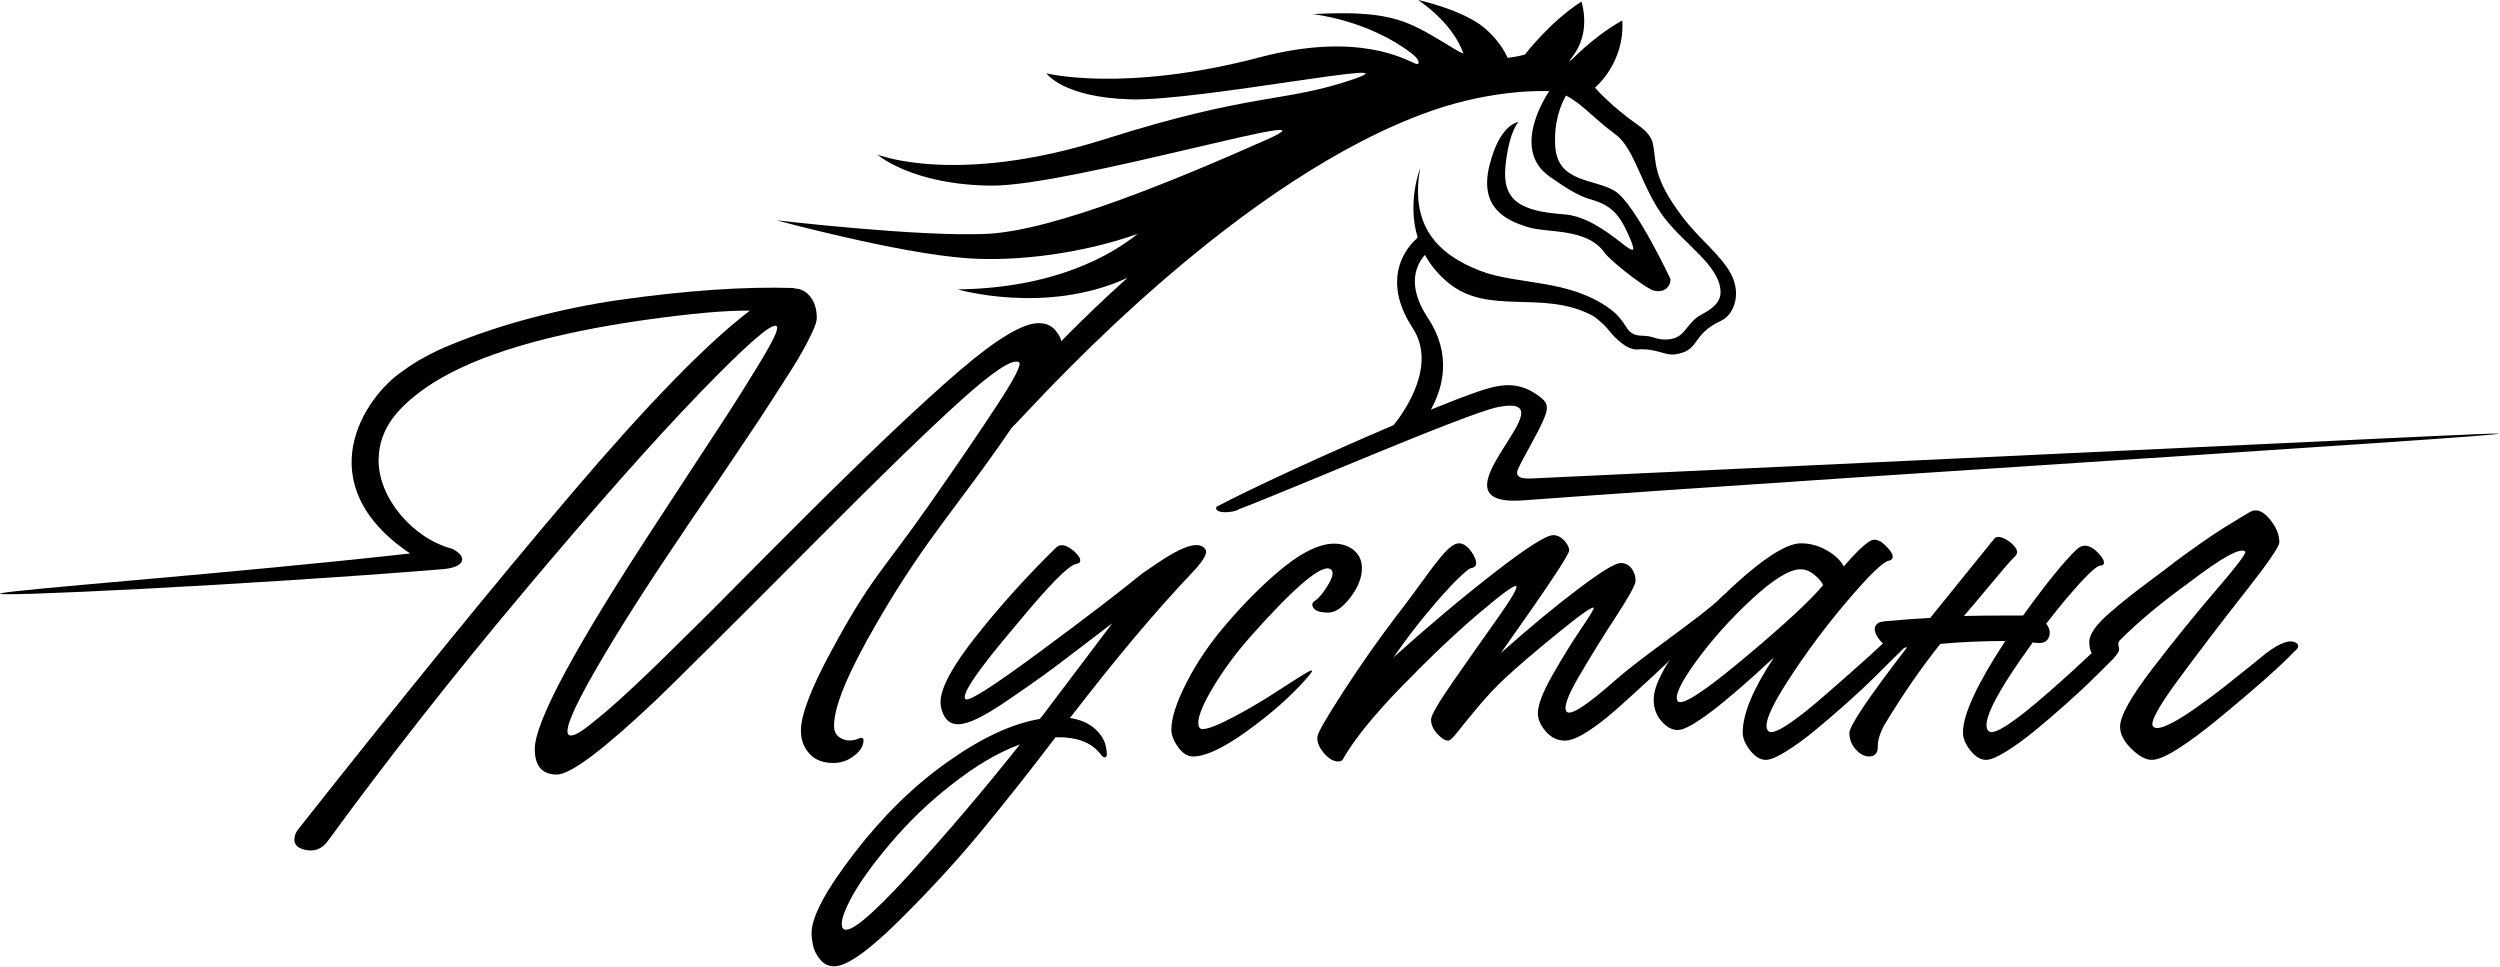 <?xml version="1.0" encoding="UTF-8"?> <svg xmlns="http://www.w3.org/2000/svg" width="990" height="383" viewBox="0 0 990 383" fill="none"><path fill-rule="evenodd" clip-rule="evenodd" d="M159.541 146.901C144.075 157.212 121.528 191.607 162.391 219.179C91.439 227.085 7.796 233.228 0.446 234.925C-7.847 236.84 102.072 231.422 173.8 225.509C184.657 225.03 185.312 220.391 179.059 217.321C163.375 213.202 149.675 196.988 149.927 181.954C150.14 169.237 158.095 160.833 169.377 152.994C170.127 152.508 170.86 152.042 171.562 151.598C189.238 140.446 217.297 132.096 255.792 126.633C273.96 124.092 287.68 122.885 296.955 123.013C280.058 135.844 256.554 159.95 226.445 195.331C196.336 230.714 160.255 275.02 118.204 328.251C117.314 329.396 116.806 330.476 116.679 331.492C116.17 334.033 117.441 335.685 120.49 336.446C124.302 337.462 127.413 336.319 129.829 333.016C153.585 300.492 179.503 267.525 207.579 234.112C235.656 200.699 258.842 174.529 277.135 155.598C295.43 136.669 305.53 127.839 307.436 129.11C308.071 129.492 307.753 131.016 306.482 133.685C305.212 136.353 302.639 140.83 298.764 147.119C294.891 153.407 291.333 159.062 288.094 164.08C284.853 169.098 279.676 177.006 272.562 187.804C267.226 195.935 263.161 202.16 260.367 206.481C227.97 255.773 211.771 285.82 211.771 296.617C211.771 303.351 214.693 306.717 220.538 306.717C225.873 306.717 238.768 297.062 259.222 277.752C266.972 270.383 288.633 248.85 324.206 213.149C349.106 188.122 367.908 169.891 380.612 158.457C393.318 147.023 400.941 142.005 403.482 143.403C404.752 144.039 401.893 149.691 394.905 160.363C387.919 171.034 378.929 184.217 367.94 199.906C348.858 227.151 345.236 228.143 329.07 258.02C321.132 272.693 317.159 283.142 317.159 289.368C317.159 292.925 318.272 295.944 320.494 298.42C322.716 300.896 325.861 302.136 329.927 302.136C332.595 302.136 335.021 301.453 337.168 300.04C340.227 298.024 341.771 295.842 341.933 293.561C342.022 292.287 341.479 291.897 340.217 292.417C337.799 293.415 335.579 293.497 333.547 292.608C331.515 291.719 330.42 290.193 330.308 288.033C329.914 280.541 335.582 266.721 347.267 246.586C367.492 211.74 379.717 200.397 402.432 166.747C414.309 149.152 420.25 138.766 420.25 135.589C420.25 134.192 419.456 132.571 417.868 130.73C416.281 128.887 414.088 127.966 411.293 127.966C405.068 127.966 394.682 134.192 380.136 146.641C365.59 159.093 345.294 178.277 319.249 204.192C315.058 208.386 310.04 213.403 304.195 219.248C298.352 225.091 293.397 230.078 289.332 234.207C285.266 238.336 280.662 242.941 275.516 248.023C270.371 253.104 266.019 257.393 262.462 260.886C258.905 264.38 255.125 268.002 251.123 271.749C247.121 275.497 243.785 278.513 241.119 280.801C238.451 283.088 235.91 285.184 233.496 287.09C231.081 288.995 229.208 290.234 227.874 290.806C226.54 291.376 225.619 291.409 225.11 290.901C223.458 289.122 226.985 280.674 235.687 265.556C244.39 250.437 255.728 232.587 269.702 212.006C272.117 208.322 275.23 203.717 279.041 198.19C282.852 192.665 285.902 188.186 288.188 184.756C290.475 181.324 293.206 177.26 296.382 172.559C299.558 167.859 302.099 164.015 304.004 161.029C305.911 158.045 308.038 154.741 310.388 151.12C312.74 147.5 314.613 144.514 316.01 142.164C317.408 139.813 318.71 137.464 319.917 135.114C321.124 132.762 322.013 130.857 322.585 129.396C323.156 127.935 323.442 126.76 323.442 125.871C323.442 122.439 322.585 119.646 320.869 117.485C319.155 115.326 317.026 114.246 314.485 114.246L314.676 114.055C294.984 113.419 271.736 115.008 244.93 118.819C233.621 120.471 222.283 122.789 210.913 125.775C199.543 128.76 188.807 132.318 178.707 136.446C171.144 139.538 164.758 143.022 159.545 146.897L159.54 146.9L159.541 146.901Z" fill="black"></path><path d="M852.125 300.906C849.711 300.906 847.011 299.445 844.027 296.522C841.04 293.6 839.548 290.679 839.548 287.756C839.548 283.564 843.868 275.845 852.506 264.602C861.145 253.359 869.563 242.973 877.756 233.446C885.951 223.917 889.73 218.899 889.094 218.39C887.189 216.739 879.821 220.804 866.99 230.587C855.936 238.59 846.79 246.214 839.548 253.455C839.166 253.836 838.945 254.217 838.881 254.598C838.818 254.98 838.849 255.424 838.977 255.932C839.104 256.441 839.166 256.821 839.166 257.076C839.166 257.837 838.69 258.728 837.738 259.744C836.784 260.76 835.482 261.268 833.831 261.268C829.511 261.268 827.352 258.919 827.352 254.217C827.352 252.692 828.018 250.978 829.352 249.072C830.686 247.167 832.75 245.006 835.545 242.593C838.341 240.179 840.945 238.019 843.359 236.113C845.772 234.208 848.949 231.795 852.887 228.873C856.826 225.95 859.747 223.727 861.653 222.203C865.083 219.661 868.576 217.153 872.135 214.675C875.692 212.198 878.55 210.293 880.71 208.959C882.869 207.625 884.998 206.323 887.093 205.052C889.189 203.782 890.364 203.082 890.619 202.955C893.16 201.305 895.796 202.066 898.528 205.243C901.259 208.419 902.625 211.595 902.625 214.771C902.625 216.423 898.051 223.061 888.905 234.686C879.757 246.309 871.055 257.713 862.797 268.892C854.538 280.071 851.172 286.36 852.697 287.757C853.586 288.646 855.492 288.425 858.413 287.091C861.335 285.757 864.924 283.596 869.18 280.612C873.437 277.626 877.248 274.799 880.614 272.131C883.981 269.463 887.603 266.574 891.477 263.461C895.352 260.347 897.353 258.729 897.48 258.601C903.069 254.409 907.007 253.075 909.295 254.599C910.566 255.488 910.311 256.632 908.532 258.029C903.069 263.747 893.414 272.322 879.567 283.756C865.719 295.19 856.572 300.907 852.124 300.907L852.125 300.906Z" fill="black"></path><path d="M841.272 241.824C842.668 240.428 843.556 240.869 843.75 243.158C844.062 246.835 837.687 251.468 837.634 255.327C837.581 259.09 838.801 258.973 836.485 261.239C833.501 264.159 832.912 264.763 829.737 267.939C826.562 271.114 822.687 274.734 818.113 278.8C813.539 282.866 809.347 286.454 805.536 289.568C801.724 292.679 798.04 295.347 794.483 297.57C790.926 299.795 788.258 300.906 786.479 300.906C784.32 300.906 782.254 299.667 780.286 297.19C778.316 294.713 777.332 292.329 777.332 290.043C777.332 282.929 782.922 270.859 794.101 253.837C785.335 253.837 776.761 254.217 768.375 254.98C760.753 264.507 753.384 275.18 746.27 286.995C744.364 290.425 743.475 293.474 743.602 296.141C743.475 298.429 742.268 299.572 739.98 299.572C738.075 299.445 736.328 298.461 734.741 296.618C733.152 294.777 732.357 292.648 732.357 290.234C732.357 287.439 739.98 276.132 755.227 256.315L751.225 256.885C748.429 257.14 745.952 255.742 743.791 252.692C741.759 249.644 741.95 247.547 744.364 246.404C744.873 246.276 745.507 246.151 746.27 246.024C755.036 245.261 761.07 244.817 764.373 244.69L789.337 213.817C790.354 212.038 792.449 212.229 795.626 214.389C798.548 216.676 799.437 218.518 798.294 219.915C797.024 221.186 795.435 222.933 793.531 225.156C791.624 227.379 789.115 230.364 786.002 234.112C782.89 237.86 780.127 241.131 777.713 243.926C781.016 243.799 788.829 243.735 801.153 243.735C810.299 231.031 817.351 222.329 822.306 217.629C824.847 215.215 827.705 215.659 830.88 218.963C833.042 221.249 833.676 222.838 832.787 223.726C832.66 223.854 832.406 223.917 832.025 223.917C830.881 223.79 828.276 225.917 824.212 230.301C820.146 234.685 815.509 240.242 810.299 246.975C811.697 248.755 812.047 250.532 811.349 252.311C810.649 254.089 809.093 254.852 806.678 254.598C806.426 254.598 806.108 254.566 805.726 254.503C805.345 254.439 805.092 254.407 804.964 254.407C790.227 274.734 784.383 286.423 787.431 289.472C789.338 291.504 797.28 286.39 811.253 274.131C818.491 267.781 824.073 262.676 828.986 258.014C833.559 253.676 837.047 246.049 841.272 241.824Z" fill="black"></path><path d="M753.899 246.844C756.527 244.215 758.627 252.03 757.007 253.646L756.435 254.217C756.308 254.344 754.751 255.869 751.767 258.791C748.78 261.712 745.699 264.762 742.524 267.939C739.347 271.114 735.472 274.734 730.899 278.8C726.326 282.866 722.133 286.455 718.322 289.568C714.51 292.68 710.826 295.348 707.269 297.571C703.711 299.795 701.043 300.907 699.265 300.907C697.104 300.907 695.041 299.668 693.072 297.191C691.102 294.713 690.118 292.33 690.118 290.044C690.118 282.675 694.247 272.766 702.504 260.315C681.923 279.498 669.219 289.091 664.391 289.091C662.105 289.091 659.946 287.916 657.912 285.566C655.88 283.216 654.862 280.389 654.862 277.085C654.862 271.75 658.706 264.064 666.392 254.026C674.078 243.99 682.622 235.001 692.023 227.062C701.425 219.122 708.476 215.151 713.177 215.151C716.734 215.151 720.131 216.072 723.372 217.915C726.611 219.756 728.867 221.885 730.137 224.299C734.583 219.09 738.076 215.722 740.617 214.199C742.524 213.054 744.81 213.945 747.478 216.865C749.764 219.407 750.146 221.059 748.621 221.821C748.494 221.947 748.303 222.011 748.05 222.011C745.763 222.392 740.269 227.696 731.567 237.923C722.863 248.151 714.956 258.791 707.841 269.844C700.727 280.896 698.186 287.439 700.218 289.472C702.125 291.504 710.065 286.391 724.038 274.132C738.013 261.873 745.134 255.61 753.899 246.844ZM664.391 277.657C665.916 279.689 674.587 274.1 690.404 260.887C706.22 247.674 716.733 237.956 721.942 231.731C721.434 230.461 720.29 229.095 718.513 227.633C716.733 226.172 714.892 225.442 712.986 225.442C708.666 225.442 702.25 229.381 693.738 237.258C685.227 245.133 677.859 253.36 671.632 261.935C665.408 270.511 662.994 275.751 664.391 277.657V277.657Z" fill="black"></path><path d="M681.875 236.316C683.273 234.918 684.063 235.373 684.352 237.65C685.099 243.533 668.689 253.814 664.08 258.613C659.297 263.59 646.471 275.204 640.636 280.421C636.445 284.167 632.473 287.249 628.725 289.664C624.978 292.078 621.96 293.284 619.674 293.284C616.751 293.284 614.242 292.078 612.146 289.664C610.051 287.249 609.001 284.835 609.001 282.422C609.001 279.119 610.94 274.069 614.814 267.272C618.689 260.475 622.437 254.409 626.057 249.072C629.678 243.737 631.361 240.943 631.107 240.688C630.6 240.052 625.898 243.356 617.005 250.598C608.112 257.838 601.126 263.811 596.043 268.511C592.485 271.815 588.928 275.594 585.371 279.849C581.814 284.106 579.115 287.408 577.272 289.758C575.43 292.11 574.192 293.285 573.556 293.285C572.285 293.285 570.824 292.395 569.173 290.617C567.521 288.838 566.695 286.933 566.695 284.899C566.695 283.249 569.681 278.135 575.651 269.559C581.623 260.984 587.403 252.757 592.993 244.882C598.584 237.005 601.061 232.748 600.425 232.114C599.791 231.478 594.899 235.035 585.753 242.785C576.605 250.534 566.41 260.19 555.165 271.752C543.922 283.312 536.077 293.031 531.631 300.908C530.868 301.67 529.693 301.765 528.106 301.194C526.517 300.621 524.993 299.319 523.531 297.287C522.07 295.254 521.467 293.349 521.722 291.57C521.975 289.917 525.438 283.947 532.108 273.657C538.776 263.366 545.733 253.457 552.974 243.928C554.88 241.514 557.135 238.53 559.739 234.971C562.344 231.414 564.344 228.683 565.742 226.778C567.139 224.871 568.664 222.903 570.316 220.869C571.967 218.837 573.396 217.376 574.603 216.487C575.81 215.597 576.859 215.153 577.748 215.153C579.78 215.153 581.687 216.678 583.464 219.726C585.243 222.903 584.862 224.68 582.321 225.062C581.686 225.189 579.843 226.746 576.796 229.731C573.746 232.717 569.871 237.037 565.171 242.689C560.469 248.343 556.024 254.219 551.83 260.316C565.678 247.866 578.986 236.687 591.754 226.778C604.522 216.867 612.304 211.913 615.099 211.913C616.623 211.913 618.052 212.613 619.386 214.01C620.72 215.408 621.388 216.742 621.388 218.013C621.388 219.663 612.368 233.194 594.328 258.603C605.634 248.567 615.83 240.117 624.913 233.258C633.997 226.397 639.618 222.967 641.779 222.967C643.557 222.967 644.986 223.666 646.066 225.063C647.147 226.461 647.686 228.113 647.686 230.018C647.686 231.542 645.049 236.338 639.777 244.405C634.505 252.473 629.614 260.38 625.105 268.13C620.594 275.88 619.039 280.454 620.434 281.852C621.96 283.503 628.408 279.31 639.777 269.273C651.146 259.239 674.124 244.068 681.874 236.318L681.875 236.316Z" fill="black"></path><path d="M472.431 299.572C470.272 299.572 468.304 298.333 466.525 295.856C464.745 293.379 463.856 291.059 463.856 288.9C463.856 284.327 465.889 278.07 469.954 270.129C474.02 262.189 479.229 254.535 485.581 247.166C493.33 238.146 500.858 230.683 508.162 224.774C515.469 218.867 521.789 215.722 527.125 215.342C530.555 215.087 533.445 215.849 535.795 217.628C538.145 219.406 539.32 221.885 539.32 225.06C539.32 228.744 537.796 232.587 534.748 236.589C531.698 240.591 528.776 242.592 525.98 242.592C522.169 242.592 520.073 241.639 519.692 239.734C519.565 238.971 519.946 238.336 520.835 237.828C522.487 236.684 524.235 234.525 526.075 231.348C527.918 228.173 528.205 226.203 526.934 225.441C523.63 223.155 513.149 231.921 495.49 251.739C489.647 258.345 484.692 265.016 480.626 271.749C476.561 278.481 474.529 283.31 474.529 286.231C474.529 287.883 475.099 288.708 476.243 288.708C478.404 288.708 482.531 287.09 488.631 283.85C494.728 280.61 500.381 277.275 505.59 273.845C512.451 269.398 516.708 266.73 518.358 265.841C519.756 265.206 519.946 265.523 518.93 266.794C518.676 267.175 518.041 267.938 517.024 269.081C510.926 275.941 503.208 282.738 493.872 289.472C484.533 296.204 477.386 299.572 472.431 299.572Z" fill="black"></path><path d="M477.427 217.694C478.694 219.79 473.47 225.421 471.735 227.156C457.506 242.148 441.498 261.205 423.712 284.327C427.904 284.961 431.238 286.423 433.716 288.709C436.193 290.997 437.623 293.474 438.004 296.141C438.386 298.048 438.418 299.191 438.1 299.572C437.782 299.954 437.402 300.016 436.957 299.763C436.511 299.509 435.972 298.936 435.336 298.048C431.906 293.982 426.507 291.95 419.139 291.95H417.996C408.848 304.018 399.319 316.088 389.41 328.157C379.501 340.226 368.415 352.327 356.157 364.46C343.897 376.593 335.289 382.659 330.335 382.659C328.048 382.659 326.174 381.738 324.714 379.896C323.253 378.053 322.33 376.211 321.951 374.369C321.569 372.528 321.378 370.907 321.378 369.51C321.378 363.031 327.064 352.422 338.434 337.685C349.804 322.949 362.095 310.943 375.308 301.668C388.521 292.268 400.653 286.614 411.707 284.707L412.85 283.374L440.482 246.785C439.466 247.547 435.305 250.724 428 256.315C420.695 261.903 415.582 265.746 412.659 267.844C409.737 269.939 405.544 272.862 400.082 276.609C394.619 280.357 390.299 282.993 387.123 284.518C383.947 286.042 381.406 286.805 379.501 286.805C377.087 286.805 375.308 285.852 374.165 283.946C373.022 282.041 372.45 280.071 372.45 278.039C372.45 272.449 377.246 263.619 386.837 251.549C396.43 239.481 406.878 227.92 418.186 216.866C419.837 215.216 422.187 215.659 425.236 218.2C427.65 220.361 428.35 221.948 427.332 222.965L426.189 223.346C423.268 223.727 415.264 231.858 402.178 247.738C387.06 265.524 380.453 275.243 382.36 276.896C383.631 277.912 393.381 271.687 411.612 258.219C429.841 244.753 443.468 234.336 452.488 226.967C457.47 223.819 473.468 211.148 477.427 217.694L477.427 217.694ZM333.954 367.794C336.243 369.955 344.754 362.998 359.49 346.928C374.228 330.856 389.028 313.483 403.893 294.809C395.38 297.857 386.234 303.256 376.451 311.006C367.812 317.74 359.808 325.457 352.44 334.16C345.072 342.862 339.799 350.294 336.623 356.456C333.447 362.618 332.557 366.398 333.954 367.794V367.794Z" fill="black"></path><path fill-rule="evenodd" clip-rule="evenodd" d="M963.848 172.676L606.615 189.467C602.241 189.673 599.624 188.942 601.271 185.435C603.84 179.965 608.656 172.329 611.505 165.592C613.701 160.401 612.221 158.907 609.23 156.711C601.019 150.685 593.724 152.141 585.108 155.126C580.197 156.827 573.816 159.288 566.601 162.218C571.272 153.906 575.233 140.452 565.266 125.645C557.007 113.017 560.732 104.921 564.278 100.94C566.318 104.667 569.184 108.321 573.149 111.683C589.339 125.409 610.689 114.423 630.614 124.98C632.188 125.812 635.584 128.882 636.589 130.185C639.255 133.636 644.144 138.703 648.531 138.38C655.85 137.842 659.35 140.9 663.295 140.333C673.521 138.862 669.448 132.591 681.532 127.023C686.599 124.689 689.619 116.578 685.621 108.808C681.551 100.899 673.24 95.103 666.244 85.866C654.185 69.947 656.068 64.385 654.572 56.986C654.126 54.775 652.556 52.239 648.832 49.645C637.912 42.039 631.606 34.726 631.606 34.726C631.606 34.726 643.506 24.921 642.422 8.092C629.274 15.548 622.193 24.429 621.617 24.085C621.04 23.74 630.496 16.247 626.279 0.625C613.939 8.441 603.88 21.6 603.88 21.6C603.88 21.6 601.088 22.427 597.023 22.915C595.812 20.161 593.218 15.677 587.946 11.159C579.447 3.873 561.591 0 561.591 0C573.211 8.09 577.757 16.27 579.532 21.2C578.498 20.782 577.488 20.29 576.515 19.709C558.08 8.708 552.82 3.827 519.765 5.59C519.765 5.59 541.512 7.732 559.04 21.173C562.762 24.028 562.126 25.885 560.496 25.207C556.334 23.471 537.65 12.494 498.918 22.679C445.021 36.851 414.378 29.032 414.378 29.032C414.378 29.032 420.795 38.596 447.773 39.346C474.751 40.095 563.021 22.208 535.513 31.521C508.004 40.834 496.529 36.428 437.564 55.093C378.599 73.759 347.397 61.197 347.397 61.197C347.397 61.197 361.04 73.242 392.569 73.51C424.096 73.778 535.741 40.163 501.256 55.457C466.77 70.752 417.655 91.35 390.769 92.611C363.881 93.871 307.521 87.233 307.521 87.233C307.521 87.233 355.93 100.409 383.23 102.279C403.338 103.656 429.082 100.24 450.528 92.607C439.927 101.126 417.564 114.093 379.238 114.598C379.238 114.598 414.318 124.848 446.519 110.005C412.883 140.138 391.096 167.23 391.096 167.23C391.096 167.23 388.13 183.583 405.179 164.665C415.986 153.385 491.681 70.162 566.95 43.856C592.765 34.831 613.494 36.108 613.494 36.108C613.494 36.108 597.66 58.639 613.557 69.853C620.38 74.666 625.164 77.586 629.613 78.857C638.084 81.277 641.187 84.626 645.11 93.531C651.981 109.133 636.461 86.103 619.366 84.874C602.271 83.644 594.704 79.577 596.186 65.582C597.67 51.587 601.337 48.326 601.337 48.326C601.337 48.326 593.938 48.803 589.801 65.626C585.665 82.45 596.615 87.267 604.775 89.868C612.936 92.469 628.325 90.049 635.466 100.131C637.649 103.213 649.696 112.603 653.729 114.609C657.102 116.285 661.355 114.95 661.549 110.594C661.549 110.594 647.631 80.861 639.648 75.756C631.665 70.651 616.798 72.602 615.874 57.932C615.258 48.15 618.145 41.307 620.137 37.833C626.749 41.29 630.432 46.3 639.853 53.322C647.541 59.051 650.142 74.663 659.15 86.34C667.13 96.683 680.572 105.01 681.317 114.949C681.585 118.514 679.841 121.467 673.654 124.643C669.861 126.59 668.153 130.279 665.664 132.436C662.898 134.834 658.447 134.919 654.691 133.623C650.436 132.154 647.68 134.199 644.552 130.347C642.549 127.12 640.562 124.483 637.462 122.245C620.891 110.287 601.078 112.97 586.179 107.237C569.092 100.662 558.292 89.254 562.407 66.56C562.407 66.56 557.115 79.776 561.365 93.961C561.173 94.179 560.988 94.425 560.814 94.701C560.773 94.747 544.791 107.533 559.427 129.912C568.867 144.346 556.963 161.951 551.901 168.339C525.845 179.42 495.236 193.505 481.689 200.711C480.585 203.65 488.609 203.158 490.671 201.617C508.774 194.886 580.708 163.688 593.136 161.219C624.548 154.979 562.634 201.138 603.217 198.137C736.009 188.316 1086.29 166.918 963.849 172.674L963.848 172.676Z" fill="black"></path></svg> 